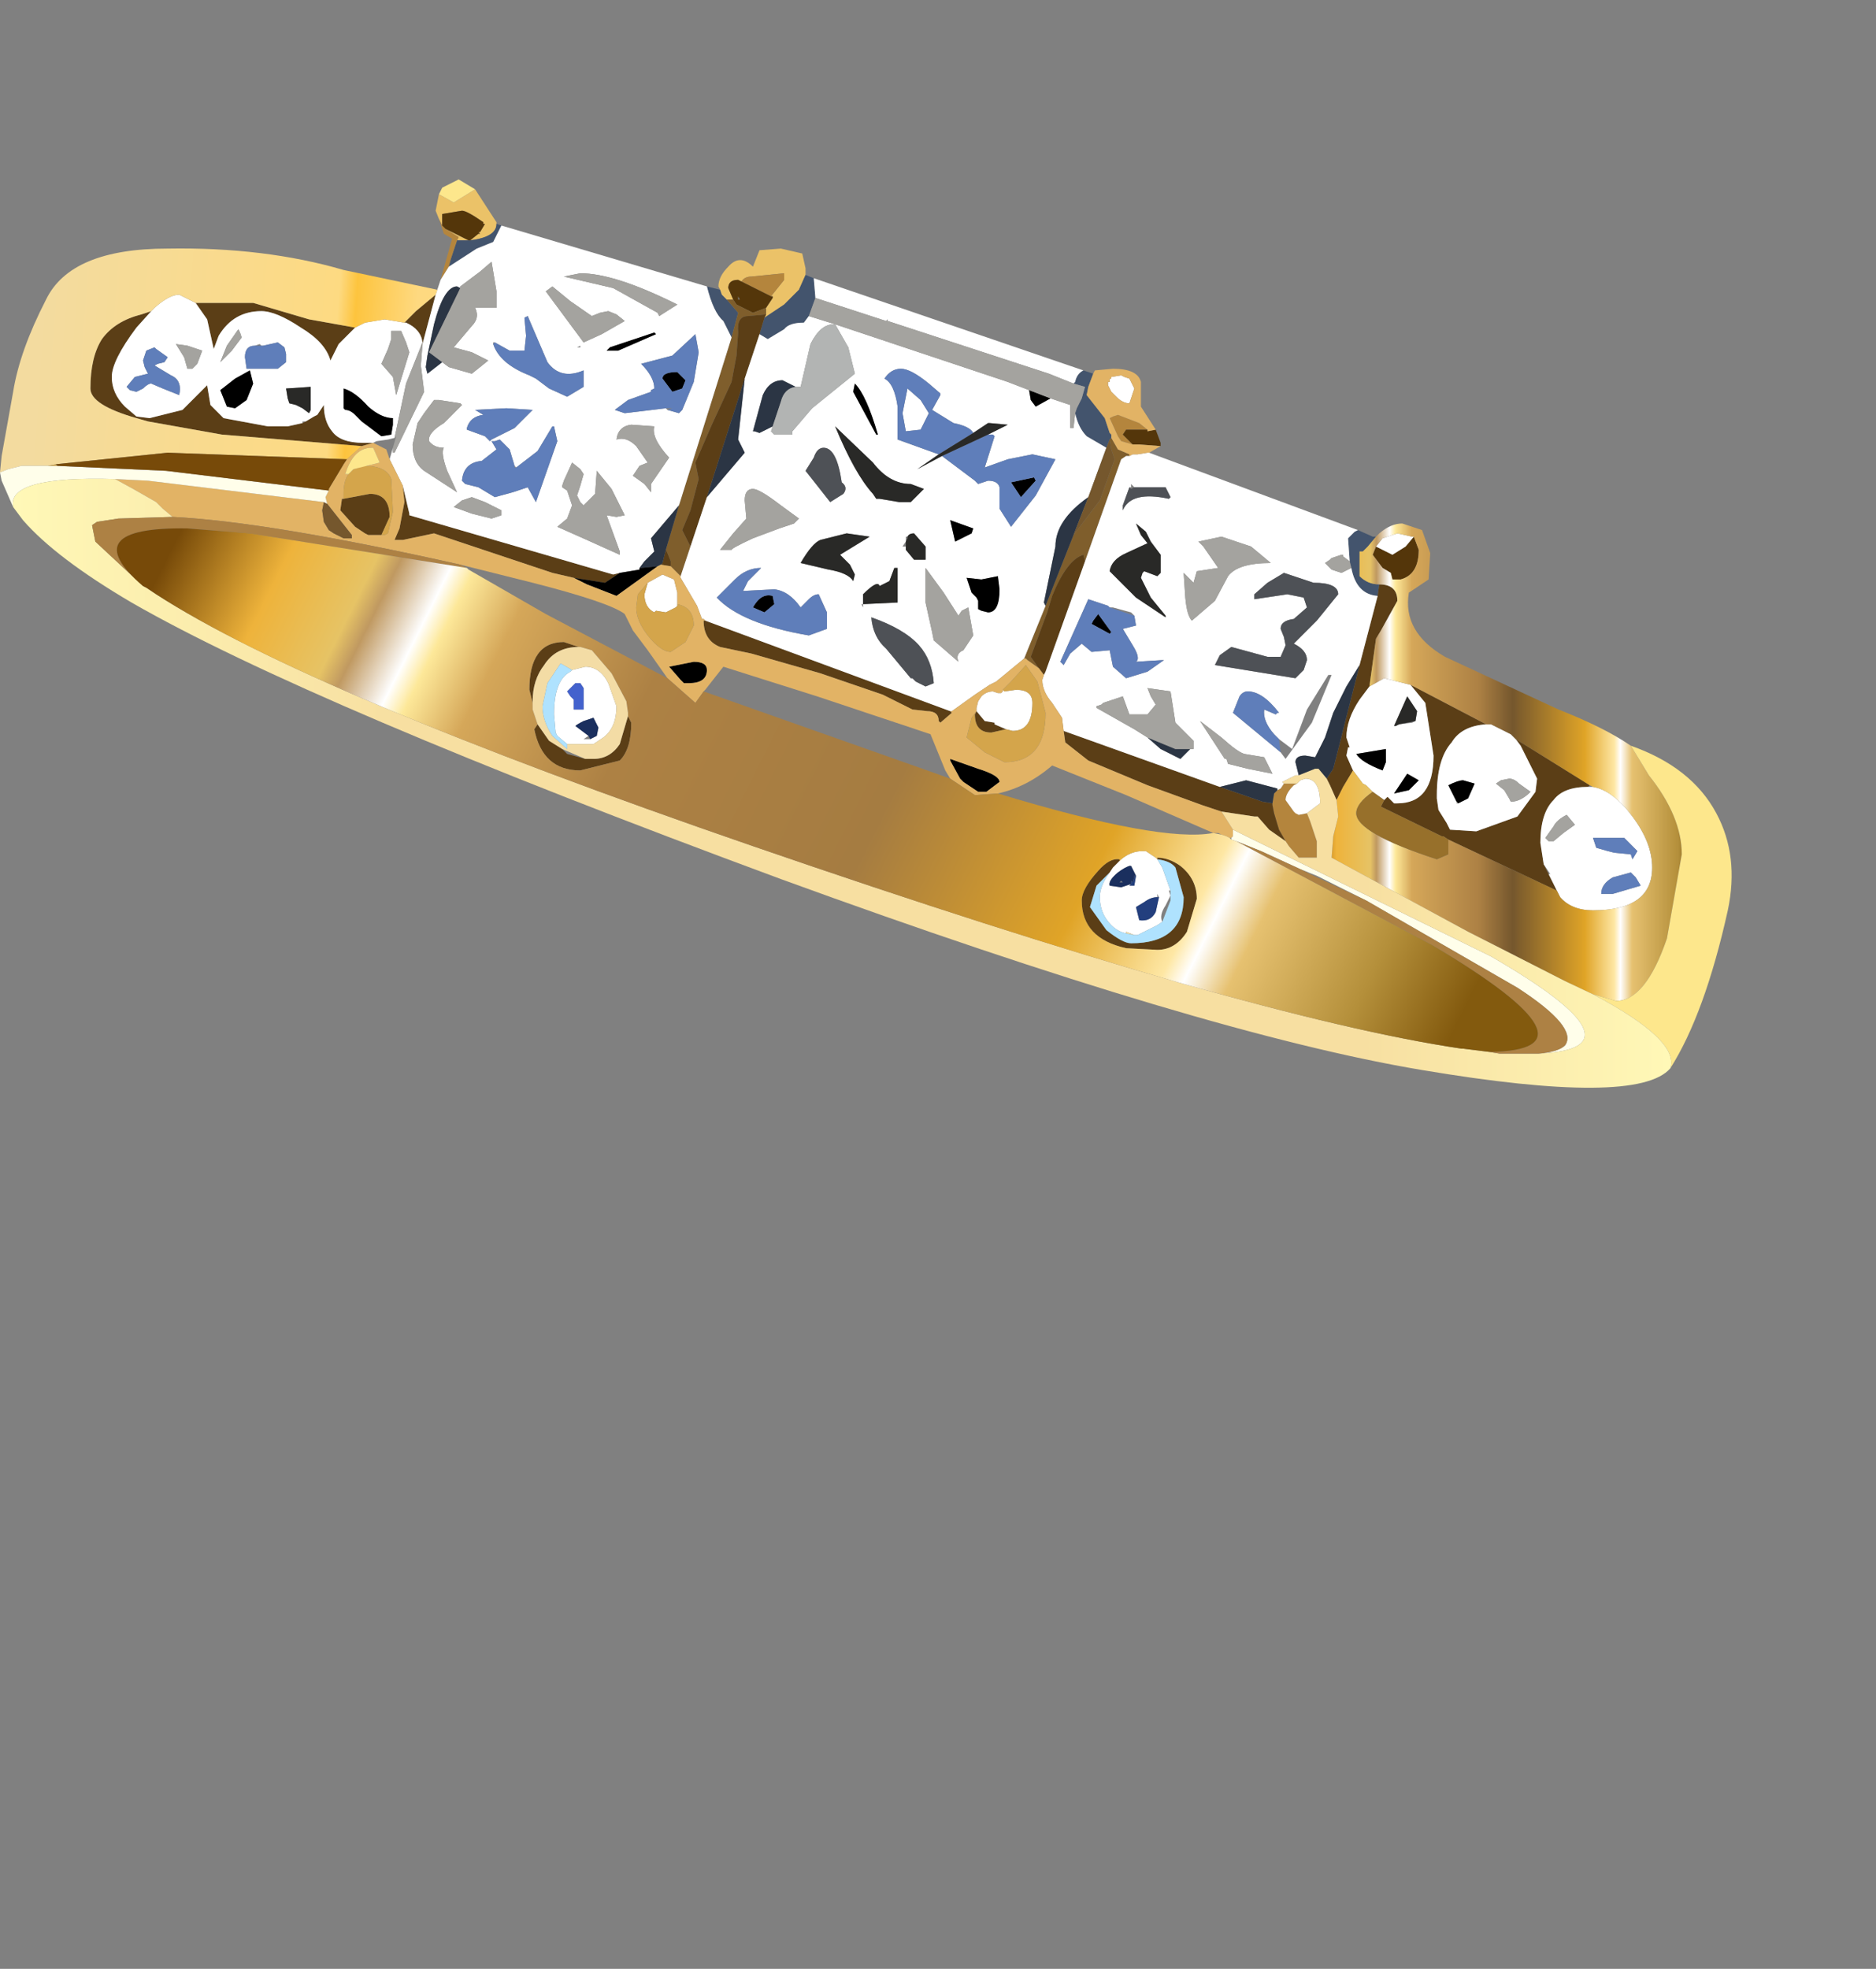 <?xml version="1.0" encoding="UTF-8" standalone="no"?>
<svg xmlns:xlink="http://www.w3.org/1999/xlink" height="59.8px" width="57.0px" xmlns="http://www.w3.org/2000/svg">
  <rect width="100%" height="100%" fill="#808080" stroke="none"/>
  <g transform="matrix(1.0, 0.0, 0.0, 1.0, 0.0, 5.45)">
    <use height="59.8" transform="matrix(0.999, 0.0, 0.0, 1.0, 0.0, -5.45)" width="57.05" xlink:href="#sprite0"/>
  </g>
  <defs>
    <g id="sprite0" transform="matrix(1.0, 0.0, 0.0, 1.0, 0.0, 5.45)">
      <use height="27.6" transform="matrix(1.0, 0.0, 0.0, 1.0, 0.0, 0.0)" width="52.65" xlink:href="#sprite1"/>
      <use height="13.25" transform="matrix(1.0, 0.0, 0.0, 1.0, 8.15, -5.45)" width="13.15" xlink:href="#sprite2"/>
    </g>
    <g id="sprite1" transform="matrix(1.0, 0.0, 0.0, 1.0, 0.0, 0.0)">
      <use height="27.6" transform="matrix(1.0, 0.0, 0.0, 1.0, 0.0, 0.0)" width="52.65" xlink:href="#shape0"/>
    </g>
    <g id="shape0" transform="matrix(1.0, 0.0, 0.0, 1.0, 0.0, 0.0)">
      <path d="M24.5 2.9 L24.3 3.35 24.0 3.65 23.85 3.8 23.25 4.2 23.3 4.1 23.3 3.9 23.5 3.6 23.5 3.55 23.45 3.55 23.85 3.05 23.85 2.85 22.85 2.95 Q22.65 2.95 22.55 3.1 L22.45 3.05 Q22.15 3.05 22.15 3.3 L22.3 3.65 22.1 3.65 21.95 3.5 21.9 3.35 21.85 3.25 Q21.85 2.95 22.15 2.65 22.5 2.25 22.9 2.65 L23.1 2.15 23.75 2.1 24.4 2.25 24.5 2.7 24.5 2.9 M13.35 1.2 L13.25 0.95 13.35 0.45 13.8 0.7 14.45 0.3 15.1 1.3 15.1 1.35 Q15.1 1.75 14.3 1.85 L14.55 1.65 14.6 1.65 14.55 1.6 14.6 1.6 14.75 1.35 14.7 1.35 14.7 1.3 Q14.2 0.95 14.05 0.95 L13.45 1.05 13.45 1.4 13.35 1.2 M13.55 1.5 L14.25 1.85 13.9 1.85 13.95 1.75 13.55 1.5" fill="#ebc268" fill-rule="evenodd" stroke="none"/>
      <path d="M24.5 2.9 L24.75 3.0 24.8 3.6 24.6 4.15 24.45 4.35 Q24.0 4.35 23.85 4.55 L23.35 4.85 23.1 4.7 23.25 4.2 23.85 3.8 24.0 3.65 24.3 3.35 24.5 2.9 M32.95 5.8 L33.25 5.9 33.1 6.3 33.05 6.55 33.6 7.25 33.75 7.7 33.8 7.75 33.8 7.85 33.75 7.9 33.65 8.15 33.05 7.8 Q32.8 7.55 32.7 7.1 L32.75 6.95 32.8 6.85 32.9 6.65 33.0 6.3 32.65 6.2 32.7 6.15 Q32.75 5.9 32.95 5.8 M41.3 10.65 L41.75 10.85 41.85 10.85 41.6 11.15 41.45 11.3 41.35 11.3 41.35 12.05 Q41.6 12.3 41.95 12.3 L41.9 12.65 Q41.25 12.6 41.1 11.8 L41.05 11.6 41.0 10.9 41.2 10.7 41.3 10.65 M15.1 1.35 L15.25 1.4 15.0 1.9 14.5 2.1 13.65 2.65 13.7 2.45 13.9 1.85 14.25 1.85 14.3 1.85 Q15.1 1.75 15.1 1.35 M21.5 3.25 L21.9 3.35 21.95 3.5 22.1 3.65 22.15 3.7 22.45 4.05 22.25 4.8 22.0 4.3 Q21.7 4.05 21.5 3.25" fill="#43546d" fill-rule="evenodd" stroke="none"/>
      <path d="M13.4 3.05 L13.75 1.8 13.5 1.65 13.35 1.2 13.45 1.4 13.55 1.5 13.95 1.75 13.9 1.85 13.7 2.45 13.65 2.65 13.4 3.05 M23.45 3.55 L22.55 3.1 Q22.65 2.95 22.85 2.95 L23.85 2.85 23.85 3.05 23.45 3.55 M34.9 7.6 L34.25 7.6 34.15 7.75 34.45 8.05 34.1 7.95 34.0 7.8 33.75 7.25 33.85 7.2 34.0 7.15 34.65 7.4 34.9 7.6 M38.7 18.95 L38.75 18.65 38.85 18.55 38.95 18.5 39.05 18.35 39.45 18.35 39.35 18.4 Q39.1 18.65 39.1 18.85 L39.35 19.2 39.5 19.3 39.75 19.25 39.85 19.5 40.05 20.1 40.05 20.6 39.5 20.6 39.2 20.25 39.1 20.1 38.9 19.75 38.75 19.25 38.7 19.0 38.7 18.95" fill="#b4853d" fill-rule="evenodd" stroke="none"/>
      <path d="M35.15 7.6 L35.3 8.0 35.3 8.1 34.65 8.05 34.55 8.05 34.45 8.05 34.15 7.75 34.25 7.6 34.9 7.6 34.9 7.65 35.15 7.6 M22.3 3.65 L22.15 3.3 Q22.15 3.05 22.45 3.05 L22.55 3.1 23.45 3.55 23.5 3.55 23.5 3.6 23.3 3.9 22.9 4.05 22.4 3.8 22.3 3.65 M22.5 3.65 L22.45 3.55 22.45 3.65 22.5 3.65 M43.0 10.85 L43.15 11.25 Q43.15 12.0 42.6 12.15 L42.4 12.15 42.35 12.15 42.3 11.95 42.05 11.8 41.75 11.4 41.85 11.15 42.35 11.4 42.75 11.15 43.0 10.85 M13.45 1.4 L13.45 1.05 14.05 0.95 Q14.2 0.95 14.7 1.3 L14.7 1.35 14.75 1.35 14.6 1.6 14.55 1.6 14.6 1.65 14.55 1.65 14.3 1.85 14.25 1.85 13.55 1.5 13.45 1.4" fill="#54360a" fill-rule="evenodd" stroke="none"/>
      <path d="M22.3 3.65 L22.4 3.8 22.9 4.05 23.3 3.9 23.3 4.1 22.75 4.15 Q22.4 4.15 22.45 4.65 L22.4 5.35 22.25 6.15 21.65 7.45 21.15 8.6 21.25 9.1 21.0 10.05 20.75 10.65 21.0 11.15 20.7 12.05 20.45 11.8 20.4 11.75 20.4 11.6 20.3 11.35 20.25 11.25 20.65 9.9 22.25 4.8 22.45 4.05 22.15 3.7 22.1 3.65 22.3 3.65 M31.6 14.85 L31.25 14.6 31.2 14.55 31.15 14.55 31.25 14.3 31.8 12.95 32.65 10.8 33.45 9.75 33.9 8.5 33.8 8.2 33.75 7.9 33.8 7.85 34.0 8.2 34.35 8.35 34.35 8.4 34.25 8.4 34.1 8.5 33.0 11.6 32.95 11.4 Q32.45 11.55 32.0 12.65 L31.85 13.15 31.35 14.5 31.6 14.85" fill="#7f5e2c" fill-rule="evenodd" stroke="none"/>
      <path d="M23.25 4.2 L23.1 4.7 22.65 6.05 21.5 9.65 21.0 11.15 20.75 10.65 21.0 10.05 21.25 9.1 21.15 8.6 21.65 7.45 22.25 6.15 22.4 5.35 22.45 4.65 Q22.4 4.15 22.75 4.15 L23.3 4.1 23.25 4.2 M20.25 11.25 L20.3 11.35 20.4 11.6 20.4 11.75 20.1 11.7 20.15 11.65 20.25 11.25 M17.45 12.1 L16.8 11.95 15.45 11.5 13.2 10.75 12.25 10.95 12.0 10.95 12.15 10.6 12.3 9.8 12.25 9.3 12.45 10.15 12.45 10.2 18.65 12.0 18.85 11.95 18.4 12.25 17.45 12.1 M11.35 8.0 L11.0 8.1 6.75 7.75 4.5 7.35 4.15 7.25 Q2.75 6.85 2.75 6.35 2.75 5.4 3.1 4.85 3.5 4.3 4.3 4.1 L4.6 4.0 4.15 4.5 Q3.4 5.5 3.4 6.0 3.4 6.5 3.8 6.9 L4.15 7.2 4.55 7.25 5.55 7.0 6.3 6.25 6.4 6.85 6.8 7.25 8.15 7.5 8.5 7.5 8.75 7.5 9.2 7.4 9.3 7.35 9.55 7.2 9.65 7.15 9.85 6.85 Q9.85 7.35 10.1 7.65 10.35 8.0 11.05 8.0 L11.3 8.0 11.35 8.0 M37.15 19.2 L36.55 19.0 34.9 18.4 33.1 17.65 32.4 17.1 32.35 16.75 37.1 18.45 38.4 18.9 38.7 18.95 38.7 19.0 38.75 19.25 38.9 19.75 39.1 20.1 38.6 19.75 38.25 19.35 38.15 19.35 37.15 19.2 M31.75 15.05 L31.6 14.85 31.35 14.5 31.85 13.15 32.0 12.65 Q32.45 11.55 32.95 11.4 L33.0 11.6 31.8 14.95 31.75 15.05 M28.9 16.15 L28.95 16.2 28.6 16.5 28.55 16.45 Q28.55 16.15 28.2 16.15 L27.75 16.1 26.85 15.65 24.95 15.0 22.85 14.4 21.9 14.2 Q21.4 14.0 21.4 13.4 L21.45 13.4 28.9 16.15 M41.95 12.3 Q42.5 12.3 42.5 12.8 L42.0 13.7 41.85 13.95 41.65 15.4 41.35 15.8 Q40.95 16.4 40.95 16.95 L41.05 17.25 41.0 17.25 40.95 17.5 41.15 17.95 40.85 18.45 40.65 18.85 40.45 18.4 40.35 18.2 40.55 17.9 41.35 14.75 41.9 12.65 41.95 12.3 M42.9 15.35 L45.2 16.55 Q44.45 16.6 44.15 17.1 43.7 17.6 43.7 18.7 L43.7 18.8 43.75 19.15 44.0 19.55 44.1 19.75 44.9 19.8 46.15 19.35 46.7 18.6 46.75 18.2 46.25 17.2 46.1 17.0 48.35 18.4 48.3 18.45 Q47.55 18.45 47.25 18.85 46.85 19.25 46.85 20.15 L46.95 20.8 47.1 21.1 47.35 21.6 44.9 20.45 44.05 20.05 43.9 19.95 43.85 19.95 42.0 19.05 42.1 18.85 42.2 18.75 42.4 18.95 42.5 18.95 Q43.6 18.95 43.6 17.5 L43.35 15.9 42.9 15.35 M10.8 4.5 L10.3 5.0 10.05 5.5 Q9.9 4.95 9.15 4.5 8.4 4.0 7.95 4.0 7.1 4.0 6.65 4.75 L6.5 5.15 6.3 4.25 5.95 3.75 7.7 3.75 9.4 4.25 10.8 4.5 M12.85 4.95 Q12.8 4.55 12.35 4.35 L12.3 4.35 12.65 4.0 13.25 3.5 12.85 5.0 12.8 5.15 12.85 4.95 M11.6 10.8 L11.55 10.8 11.35 10.8 11.3 10.8 11.2 10.8 11.1 10.75 10.8 10.55 10.35 10.05 10.4 9.7 10.45 9.7 11.25 9.55 Q11.85 9.55 11.85 10.25 L11.6 10.8 M16.35 16.55 L16.7 17.05 17.1 17.3 17.25 17.45 17.8 17.6 18.05 17.6 Q18.55 17.6 18.85 17.15 L19.1 16.3 19.2 16.5 Q19.2 17.3 18.85 17.65 L17.65 17.95 Q16.5 17.95 16.25 16.7 L16.35 16.55 M17.6 14.2 Q16.9 14.2 16.55 14.75 16.2 15.2 16.2 15.85 L16.2 15.9 16.1 15.5 Q16.1 14.05 17.15 14.05 L17.6 14.2 M29.7 16.15 L29.95 16.45 30.25 16.5 30.25 16.55 30.6 16.7 30.15 16.8 Q29.65 16.8 29.65 16.25 L29.7 16.15 M35.2 20.65 L35.2 20.6 Q35.55 20.6 35.9 20.85 36.4 21.25 36.4 21.85 L36.1 22.85 Q35.75 23.4 35.2 23.4 L34.25 23.35 Q32.9 23.05 32.9 21.9 32.9 21.55 33.4 21.0 33.75 20.6 34.05 20.65 L34.05 20.7 33.85 20.9 33.75 21.05 33.35 21.45 33.15 22.1 33.65 22.8 Q34.15 23.2 34.4 23.2 36.0 23.2 36.0 21.8 L35.75 20.9 Q35.6 20.7 35.2 20.65" fill="#5b3e16" fill-rule="evenodd" stroke="none"/>
      <path d="M23.1 4.7 L23.35 4.85 23.85 4.55 Q24.0 4.35 24.45 4.35 L24.6 4.15 25.4 4.4 25.35 4.4 Q24.95 4.4 24.65 5.0 L24.35 6.3 24.2 6.3 23.8 6.1 Q23.4 6.1 23.2 6.55 L22.9 7.65 22.95 7.65 23.1 7.7 23.5 7.5 23.45 7.65 23.55 7.75 24.1 7.75 24.1 7.65 24.7 6.95 26.0 5.9 25.8 5.1 25.4 4.4 30.65 6.15 31.3 6.4 31.35 6.7 31.5 6.9 31.95 6.65 32.55 6.85 32.55 7.55 32.65 7.55 32.7 7.1 Q32.8 7.55 33.05 7.8 L33.65 8.15 33.1 9.65 Q32.1 10.35 32.1 11.15 L31.75 12.85 31.8 12.95 31.25 14.3 31.15 14.55 30.3 15.25 30.1 15.35 29.65 15.65 28.95 16.15 28.9 16.15 21.45 13.4 21.4 13.35 21.35 13.35 21.2 12.95 20.7 12.1 20.7 12.05 21.0 11.15 21.5 9.65 22.65 8.3 22.45 7.9 22.65 6.05 23.1 4.7 M24.8 3.6 L24.75 3.0 32.95 5.8 Q32.75 5.9 32.7 6.15 L32.65 6.2 31.9 5.9 27.0 4.3 27.0 4.25 26.95 4.3 24.8 3.6 M34.95 8.3 L41.3 10.65 41.2 10.7 41.0 10.9 41.05 11.6 40.85 11.45 40.85 11.4 40.8 11.4 40.5 11.5 40.45 11.55 40.3 11.65 40.5 11.85 40.8 11.95 41.1 11.8 Q41.25 12.6 41.9 12.65 L41.35 14.75 40.95 15.4 40.55 16.2 40.3 16.95 40.0 17.55 39.7 17.5 Q39.4 17.5 39.4 17.7 L39.5 18.1 39.4 18.1 39.0 18.3 39.05 18.35 38.95 18.5 38.85 18.55 38.85 18.5 37.9 18.25 37.1 18.45 32.35 16.75 32.3 16.35 32.0 15.9 Q31.7 15.55 31.7 15.2 L31.75 15.05 31.8 14.95 33.0 11.6 34.1 8.5 34.25 8.4 34.35 8.4 34.45 8.35 34.6 8.35 34.9 8.3 34.95 8.3 M13.3 3.35 L13.4 3.05 13.65 2.65 14.5 2.1 15.0 1.9 15.25 1.4 21.5 3.25 Q21.7 4.05 22.0 4.3 L22.25 4.8 20.65 9.9 19.8 10.9 19.9 11.3 19.6 11.6 19.45 11.8 19.45 11.85 18.85 11.95 18.65 12.0 12.45 10.2 12.45 10.15 12.25 9.3 11.85 8.5 11.95 8.15 11.95 8.3 12.0 8.3 12.9 6.45 12.8 5.65 12.85 5.0 13.25 3.5 13.3 3.35 M26.0 6.2 L25.95 6.45 26.65 7.75 26.7 7.75 Q26.35 6.55 26.0 6.2 M18.5 4.0 L18.25 4.05 18.0 4.15 17.35 3.7 16.8 3.25 16.6 3.4 17.75 4.95 18.3 4.7 19.0 4.3 18.75 4.1 18.5 4.0 M17.15 2.95 L18.65 3.3 20.0 4.05 20.05 4.15 20.6 3.8 Q18.7 2.85 17.65 2.85 L17.15 2.95 M17.65 5.1 L17.65 5.05 17.55 5.1 17.65 5.1 M15.0 5.0 Q15.2 5.6 16.1 5.95 L16.3 6.05 16.7 6.35 17.25 6.6 17.75 6.3 17.75 5.8 Q17.05 6.1 16.65 5.55 L16.05 4.15 15.95 4.2 16.0 4.75 15.95 5.2 15.5 5.2 15.05 4.95 15.0 4.95 15.0 5.0 M18.45 5.2 L18.8 5.2 19.95 4.7 19.9 4.65 18.55 5.1 18.45 5.2 M20.3 7.0 L20.65 7.1 20.75 7.0 21.1 6.15 21.25 5.25 21.15 4.7 20.45 5.35 19.5 5.6 Q19.9 6.0 19.9 6.35 L19.8 6.4 19.8 6.45 19.1 6.7 18.7 7.0 19.0 7.1 20.25 6.95 20.3 7.0 M19.8 9.25 L20.35 8.45 Q19.8 7.85 19.9 7.5 L19.2 7.45 Q18.8 7.5 18.75 7.9 19.05 7.8 19.35 8.1 L19.7 8.6 19.45 8.7 19.25 9.0 19.6 9.25 19.8 9.5 19.8 9.25 M15.65 8.7 L15.5 8.2 15.2 7.9 15.05 7.95 14.95 7.95 15.1 8.2 14.65 8.55 Q14.1 8.6 14.05 9.15 L14.15 9.25 14.55 9.35 15.05 9.65 15.6 9.5 16.05 9.35 16.3 9.8 16.95 7.95 16.85 7.5 16.8 7.5 16.35 8.25 15.7 8.75 15.65 8.7 M17.65 8.8 L17.4 8.6 17.15 9.15 17.1 9.3 17.1 9.35 17.25 9.45 17.4 9.9 17.25 10.3 16.95 10.55 17.85 10.95 18.85 11.4 18.85 11.3 18.45 10.2 18.75 10.25 19.0 10.2 18.6 9.4 18.15 8.85 18.1 9.55 17.75 9.9 17.65 9.8 17.55 9.6 17.65 9.3 17.75 8.95 17.65 8.8 M20.6 12.9 L20.6 12.95 20.55 13.0 20.25 13.15 19.95 13.1 19.9 13.15 Q19.6 13.0 19.6 12.6 L19.7 12.25 20.15 12.0 20.5 12.15 20.6 12.55 20.6 12.7 20.6 12.75 20.6 12.9 M24.5 8.85 L25.25 9.8 25.65 9.55 Q25.8 9.35 25.6 9.2 25.45 8.15 25.05 8.15 24.85 8.15 24.75 8.45 L24.5 8.85 M26.55 9.55 L26.65 9.7 26.75 9.7 27.35 9.8 27.7 9.8 28.1 9.4 27.7 9.25 Q27.05 9.25 26.55 8.6 L25.4 7.5 Q26.0 8.95 26.55 9.55 M22.9 9.4 Q22.65 9.4 22.65 9.75 L22.7 10.3 22.3 10.75 21.9 11.25 22.25 11.25 Q22.25 11.2 22.9 10.9 L23.7 10.6 24.15 10.45 24.3 10.3 23.75 9.9 Q23.1 9.4 22.9 9.4 M22.75 12.2 L23.15 11.8 Q22.7 11.8 22.35 12.15 L21.8 12.7 Q22.55 13.5 24.6 13.85 L25.15 13.65 25.15 13.15 24.9 12.6 Q24.75 12.6 24.6 12.75 L24.35 13.0 Q24.0 12.5 23.55 12.45 L22.6 12.5 22.75 12.2 M26.25 12.9 L27.3 12.85 27.3 11.8 27.2 11.8 27.05 12.2 26.75 12.35 Q26.7 12.15 26.25 12.6 L26.25 12.9 26.2 12.9 26.25 13.0 26.25 12.9 M26.45 10.85 L25.75 10.75 24.95 10.95 Q24.7 11.05 24.35 11.65 L25.2 11.85 Q25.8 11.95 25.95 12.2 L26.0 12.0 25.85 11.7 25.55 11.4 26.45 10.85 M33.8 6.05 L33.8 6.0 34.1 5.95 34.2 6.0 34.35 6.05 34.5 6.35 34.35 6.8 Q34.15 6.8 33.95 6.6 L33.8 6.45 33.75 6.35 33.7 6.25 33.7 6.15 33.75 6.15 33.75 6.05 33.8 6.05 M29.6 7.7 Q29.5 7.5 29.0 7.4 L28.35 7.0 28.6 6.55 28.6 6.5 28.25 6.2 Q27.7 5.75 27.4 5.75 27.1 5.75 26.9 6.05 27.2 6.2 27.3 6.9 L27.3 7.9 28.55 8.35 27.9 8.8 28.65 8.4 29.65 9.15 29.75 9.25 30.05 9.15 Q30.35 9.15 30.4 9.35 L30.4 9.8 30.4 10.0 30.75 10.55 31.5 9.6 32.1 8.5 31.4 8.35 30.65 8.5 29.95 8.75 30.25 7.8 30.2 7.75 30.05 7.75 30.65 7.45 30.1 7.4 30.05 7.4 29.6 7.7 M27.45 7.1 L27.6 6.35 28.0 6.7 28.25 7.1 28.0 7.6 27.55 7.65 27.45 7.1 M28.9 10.35 L29.05 11.0 29.55 10.75 29.6 10.6 28.9 10.35 M27.55 11.15 L27.55 11.25 27.8 11.55 28.15 11.55 28.15 11.15 27.8 10.75 Q27.65 10.75 27.6 10.85 L27.55 10.85 27.55 11.0 27.45 11.15 27.55 11.15 M28.7 12.55 L28.15 11.8 28.15 12.85 28.35 13.75 28.4 14.0 29.15 14.65 Q29.05 14.4 29.3 14.3 L29.6 13.85 29.45 13.0 29.25 13.1 29.15 13.25 28.7 12.55 M30.4 12.45 L30.35 12.05 29.85 12.15 29.4 12.1 29.55 12.55 29.7 12.7 29.75 12.8 29.75 13.05 29.85 13.1 30.05 13.15 Q30.4 13.15 30.4 12.45 M34.35 9.35 L34.15 9.9 34.15 10.05 Q34.4 9.45 35.55 9.7 L35.6 9.65 35.45 9.35 34.5 9.35 34.4 9.25 34.4 9.35 34.35 9.35 M34.25 11.35 Q33.8 11.55 33.75 11.9 L34.55 12.7 35.45 13.3 35.45 13.25 35.0 12.7 34.7 12.1 34.75 11.95 34.8 11.9 35.2 12.05 35.25 12.0 35.3 11.95 35.3 11.4 35.0 11.0 34.85 10.7 34.55 10.45 34.7 10.8 34.9 11.05 34.25 11.35 M36.6 11.15 L37.05 11.8 36.4 11.9 36.3 12.25 36.0 11.95 36.05 12.7 Q36.1 13.25 36.25 13.4 L36.95 12.8 37.35 12.05 Q37.65 11.65 38.65 11.65 L38.05 11.15 37.15 10.85 36.45 11.0 36.6 11.15 M38.15 12.75 L39.15 12.6 39.65 12.7 39.75 13.0 39.35 13.35 Q38.95 13.4 38.95 13.65 L39.05 13.9 39.1 14.15 38.95 14.5 38.55 14.5 38.0 14.35 37.45 14.2 37.1 14.45 36.95 14.75 39.4 15.15 39.65 14.9 39.75 14.6 Q39.75 14.3 39.35 14.1 L40.05 13.4 40.7 12.6 Q40.7 12.25 39.95 12.25 L39.05 11.95 38.55 12.25 38.15 12.6 38.15 12.75 M41.65 15.4 L42.1 15.15 42.9 15.35 43.35 15.9 43.6 17.5 Q43.6 18.95 42.5 18.95 L42.4 18.95 42.2 18.75 42.1 18.85 41.75 18.6 41.55 18.4 41.45 18.35 41.15 17.95 40.95 17.5 41.0 17.25 41.05 17.25 40.95 16.95 Q40.95 16.4 41.35 15.8 L41.65 15.4 M45.2 16.55 L45.35 16.55 45.95 16.85 46.1 17.0 46.25 17.2 46.75 18.2 46.7 18.6 46.15 19.35 44.9 19.8 44.1 19.75 44.0 19.55 43.75 19.15 43.7 18.8 43.7 18.7 Q43.7 17.6 44.15 17.1 44.45 16.6 45.2 16.55 M48.45 18.45 Q49.05 18.55 49.65 19.35 50.25 20.15 50.25 20.9 50.25 22.2 48.45 22.2 47.8 22.2 47.45 21.8 L47.35 21.6 47.1 21.1 47.15 21.1 46.95 20.8 46.85 20.15 Q46.85 19.25 47.25 18.85 47.55 18.45 48.3 18.45 L48.45 18.45 M41.85 11.15 L42.05 10.9 42.5 10.75 42.95 10.85 43.0 10.85 42.75 11.15 42.35 11.4 41.85 11.15 M3.85 6.3 L3.95 6.4 4.15 6.45 4.35 6.35 Q4.5 6.2 4.6 6.2 L4.95 6.35 5.45 6.55 Q5.55 6.1 5.2 5.95 L4.7 5.65 4.8 5.6 5.0 5.55 5.1 5.4 4.75 5.15 4.7 5.1 4.45 5.2 4.35 5.5 4.4 5.7 4.5 5.9 4.1 6.0 3.85 6.3 M5.95 3.75 L6.3 4.25 6.5 5.15 6.65 4.75 Q7.1 4.0 7.95 4.0 8.4 4.0 9.15 4.5 9.9 4.95 10.05 5.5 L10.3 5.0 10.8 4.5 11.1 4.35 11.7 4.25 12.3 4.35 12.35 4.35 Q12.8 4.55 12.85 4.95 L12.35 6.2 12.0 7.85 11.8 7.9 11.45 7.95 11.35 8.0 11.3 8.0 11.05 8.0 Q10.35 8.0 10.1 7.65 9.85 7.35 9.85 6.85 L9.65 7.15 9.55 7.2 9.3 7.35 9.2 7.35 9.2 7.4 8.75 7.5 8.5 7.5 8.15 7.5 6.8 7.25 6.4 6.85 6.3 6.25 5.55 7.0 4.55 7.25 4.15 7.2 3.8 6.9 Q3.4 6.5 3.4 6.0 3.4 5.5 4.15 4.5 L4.6 4.0 4.7 3.9 Q5.15 3.5 5.45 3.5 L5.95 3.75 M5.7 5.75 L5.85 5.75 6.0 5.6 6.15 5.2 5.7 5.05 5.35 5.0 5.6 5.4 5.7 5.75 M13.45 5.55 L13.65 5.7 14.35 5.9 14.85 5.5 14.35 5.25 13.8 5.1 14.35 4.45 Q14.6 4.2 14.45 3.9 L15.1 3.9 15.1 3.4 14.95 2.5 14.6 2.8 14.0 3.25 14.0 3.3 13.9 3.25 Q13.5 3.25 13.2 4.4 L13.0 5.35 12.95 5.7 13.0 5.9 13.45 5.55 M11.9 4.6 L11.9 4.85 11.8 5.15 11.6 5.6 11.95 6.0 12.05 6.55 12.45 5.25 12.35 4.95 12.2 4.6 11.9 4.6 M7.75 5.05 Q7.45 5.05 7.45 5.4 L7.5 5.75 8.45 5.75 8.7 5.55 8.7 5.3 8.65 5.1 8.45 4.95 8.0 5.05 7.95 5.05 7.9 5.0 7.75 5.05 M7.25 4.55 L6.9 5.05 6.7 5.55 7.05 5.2 7.35 4.8 7.3 4.65 7.25 4.55 M7.7 6.2 L7.6 5.8 7.15 6.05 6.7 6.4 6.9 6.9 7.15 6.95 7.5 6.7 7.7 6.2 M8.7 6.35 L8.75 6.65 8.8 6.8 9.0 6.85 9.2 6.95 9.4 7.1 9.45 7.0 9.45 6.3 8.7 6.35 M10.5 7.0 Q10.65 7.0 10.8 7.15 L11.0 7.35 11.6 7.8 11.9 7.75 11.95 7.45 11.95 7.25 Q11.6 7.25 11.2 6.9 10.8 6.45 10.45 6.35 L10.45 6.95 10.5 7.0 M15.65 7.55 L16.2 7.0 15.4 6.95 14.45 7.0 14.7 7.15 Q14.3 7.2 14.2 7.55 L14.2 7.6 14.75 7.8 14.9 7.95 14.95 7.9 15.65 7.55 M14.05 6.85 L14.0 6.8 13.35 6.7 13.2 6.7 12.9 7.1 12.7 7.4 12.55 8.05 Q12.55 8.6 12.9 8.85 L13.9 9.5 13.6 8.85 Q13.4 8.3 13.5 8.15 13.2 8.15 13.05 7.95 13.0 7.7 13.5 7.4 L14.05 6.85 M14.35 10.15 L14.95 10.3 15.25 10.2 15.25 10.05 14.75 9.8 14.35 9.65 14.05 9.75 13.8 9.95 14.35 10.15 M17.4 14.9 L17.8 14.8 Q18.25 14.8 18.5 15.3 L18.75 16.0 Q18.75 16.65 18.35 16.95 L18.05 17.15 17.25 17.15 16.95 16.9 16.9 16.8 16.85 16.25 Q16.85 15.2 17.35 14.95 L17.4 14.9 M48.9 20.4 L49.1 20.45 49.6 20.5 49.65 20.65 49.8 20.4 49.6 20.2 49.4 20.0 48.45 20.0 48.55 20.3 48.9 20.4 M49.9 21.45 L49.75 21.2 49.6 21.05 49.05 21.2 Q48.7 21.4 48.7 21.7 L49.05 21.7 49.9 21.45 M47.9 19.6 L47.65 19.3 Q47.35 19.45 47.25 19.65 L47.0 20.0 47.1 20.1 47.25 20.1 47.55 19.85 47.9 19.6 M43.05 16.45 L43.1 16.15 42.8 15.7 42.6 16.15 42.4 16.6 42.45 16.6 42.55 16.55 42.95 16.5 43.05 16.45 M42.8 18.05 L42.4 18.65 42.85 18.55 43.15 18.25 42.8 18.05 M44.35 18.95 L44.65 18.8 44.85 18.35 44.5 18.25 Q44.35 18.25 44.05 18.4 L44.3 18.9 44.3 18.95 44.35 18.95 M42.15 17.7 L42.15 17.3 41.25 17.45 Q41.4 17.7 42.05 17.95 L42.15 17.7 M45.9 18.2 L45.65 18.25 45.5 18.35 45.75 18.55 45.9 18.8 45.95 18.9 Q46.25 18.9 46.55 18.6 L46.2 18.35 Q46.05 18.2 45.9 18.2 M38.95 17.4 L39.1 17.6 39.9 16.5 40.5 15.05 40.4 15.05 39.75 16.1 39.3 17.3 38.9 17.0 38.75 16.85 Q38.4 16.45 38.45 16.1 L38.8 16.25 38.85 16.2 38.9 16.2 Q38.4 15.55 37.95 15.55 37.8 15.55 37.7 15.7 L37.5 16.2 38.95 17.4 M37.85 17.45 Q37.65 17.4 37.15 16.95 L36.5 16.45 37.25 17.6 37.3 17.6 37.35 17.75 37.95 17.9 38.7 18.05 38.45 17.55 37.85 17.45 M39.75 19.25 L39.5 19.3 39.4 19.25 39.35 19.2 39.1 18.85 Q39.1 18.65 39.35 18.4 L39.45 18.35 39.55 18.25 39.7 18.2 Q40.15 18.2 40.15 18.95 L39.75 19.25 M33.75 13.0 L33.7 12.95 33.1 12.75 32.25 14.65 32.35 14.75 32.55 14.4 32.9 14.1 33.2 14.35 33.75 14.3 33.85 14.8 34.25 15.15 34.9 14.95 35.4 14.6 35.35 14.6 34.55 14.65 Q34.7 14.55 34.45 14.15 L34.15 13.65 34.55 13.55 34.5 13.25 34.4 13.15 33.85 13.0 33.75 13.0 M36.2 17.3 L36.3 17.3 36.3 17.05 35.75 16.5 35.6 15.55 34.9 15.45 35.0 15.7 35.15 15.95 34.9 16.25 34.35 16.25 34.15 15.7 33.55 15.9 33.5 15.95 33.35 16.0 33.35 16.05 34.5 16.7 34.9 16.95 35.3 17.3 35.9 17.6 36.2 17.3 M29.7 16.15 L29.7 16.05 29.75 15.85 29.85 15.7 Q30.0 15.55 30.2 15.55 L30.35 15.6 30.45 15.6 30.5 15.55 30.5 15.5 30.55 15.55 30.9 15.5 Q31.4 15.5 31.4 15.9 31.4 16.75 30.8 16.75 L30.6 16.7 30.25 16.55 30.25 16.5 29.95 16.45 29.7 16.15 M27.75 15.15 L27.85 15.25 28.15 15.4 28.4 15.3 Q28.35 14.6 27.95 14.15 27.5 13.65 26.5 13.3 26.55 13.9 26.95 14.25 L27.7 15.15 27.75 15.15 M34.05 20.7 L34.1 20.65 Q34.4 20.4 34.75 20.4 L34.85 20.4 35.15 20.6 35.2 20.65 35.35 20.9 35.6 21.6 35.55 21.6 35.6 21.75 35.45 22.05 Q35.25 22.35 35.35 22.55 L35.2 22.65 34.6 22.95 34.5 22.95 34.25 22.85 34.25 22.9 Q34.0 22.85 33.8 22.65 33.45 22.3 33.45 21.8 33.45 21.45 33.75 21.05 L33.85 20.9 34.05 20.7 M35.2 21.8 Q35.0 21.8 34.8 21.95 L34.55 22.1 34.65 22.5 Q35.0 22.55 35.15 22.25 L35.25 21.8 35.2 21.7 35.2 21.8 M34.55 21.15 L34.4 20.85 34.35 20.85 Q34.2 20.9 34.0 21.05 33.7 21.3 33.75 21.45 L34.1 21.5 34.4 21.4 34.35 21.45 34.5 21.45 34.55 21.15 M17.35 15.7 L17.45 15.8 17.45 15.95 17.45 16.1 17.75 16.1 17.75 15.45 17.65 15.3 17.5 15.3 17.25 15.55 17.35 15.7 M17.95 17.0 L18.05 16.95 18.15 16.9 18.2 16.65 18.05 16.35 17.75 16.45 Q17.55 16.55 17.5 16.6 L17.9 16.9 17.75 17.0 17.95 17.0" fill="#ffffff" fill-rule="evenodd" stroke="none"/>
      <path d="M21.5 9.65 L22.65 6.05 22.45 7.9 22.65 8.3 21.5 9.65 M20.65 9.9 L20.25 11.25 20.15 11.65 20.1 11.7 20.0 11.75 19.5 11.8 19.45 11.8 19.6 11.6 19.9 11.3 19.8 10.9 20.65 9.9 M23.5 7.5 L23.1 7.7 22.95 7.65 22.9 7.65 23.2 6.55 Q23.4 6.1 23.8 6.1 L24.2 6.3 Q23.85 6.35 23.75 6.75 L23.65 7.05 23.5 7.5 M33.1 9.65 L32.65 10.8 31.8 12.95 31.75 12.85 32.1 11.15 Q32.1 10.35 33.1 9.65 M41.35 14.75 L40.55 17.9 40.35 18.2 40.1 17.9 40.0 17.9 39.5 18.1 39.4 17.7 Q39.4 17.5 39.7 17.5 L40.0 17.55 40.3 16.95 40.55 16.2 40.95 15.4 41.35 14.75 M13.45 5.55 L13.0 5.9 12.95 5.7 13.0 5.35 13.2 4.4 Q13.5 3.25 13.9 3.25 L14.0 3.3 13.05 5.25 13.45 5.55 M37.1 18.45 L37.9 18.25 38.85 18.5 38.85 18.55 38.75 18.65 38.7 18.95 38.4 18.9 37.1 18.45 M36.2 17.3 L35.9 17.6 35.3 17.3 34.9 16.95 35.75 17.3 36.2 17.3" fill="#2b3544" fill-rule="evenodd" stroke="none"/>
      <path d="M24.2 6.3 L24.35 6.3 24.65 5.0 Q24.95 4.4 25.35 4.4 L25.4 4.4 25.8 5.1 26.0 5.9 24.7 6.95 24.1 7.65 24.1 7.75 23.55 7.75 23.45 7.65 23.5 7.5 23.65 7.05 23.75 6.75 Q23.85 6.35 24.2 6.3" fill="#b2b4b3" fill-rule="evenodd" stroke="none"/>
      <path d="M31.3 6.4 L31.95 6.65 31.5 6.9 31.35 6.7 31.3 6.4 M26.0 6.2 Q26.35 6.55 26.7 7.75 L26.65 7.75 25.95 6.45 26.0 6.2 M18.45 5.2 L18.55 5.1 19.9 4.65 19.95 4.7 18.8 5.2 18.45 5.2 M20.15 6.05 Q20.15 5.85 20.6 5.85 L20.85 6.1 20.75 6.35 20.45 6.45 20.15 6.05 M20.0 11.75 L18.75 12.65 17.85 12.3 17.45 12.1 18.4 12.25 18.85 11.95 19.45 11.85 19.45 11.8 19.5 11.8 20.0 11.75 M30.75 9.2 L31.45 9.05 31.5 9.15 31.05 9.65 30.75 9.2 M28.9 10.35 L29.6 10.6 29.55 10.75 29.05 11.0 28.9 10.35 M30.4 12.45 Q30.4 13.15 30.05 13.15 L29.85 13.1 29.75 13.05 29.75 12.8 29.7 12.7 29.55 12.55 29.4 12.1 29.85 12.15 30.35 12.05 30.4 12.45 M7.7 6.2 L7.5 6.7 7.15 6.95 6.9 6.9 6.7 6.4 7.15 6.05 7.6 5.8 7.7 6.2 M10.5 7.0 L10.45 6.95 10.45 6.35 Q10.8 6.45 11.2 6.9 11.6 7.25 11.95 7.25 L11.95 7.45 11.9 7.75 11.6 7.8 11.0 7.35 10.8 7.15 Q10.65 7.0 10.5 7.0 M42.8 18.05 L43.15 18.25 42.85 18.55 42.4 18.65 42.8 18.05 M44.3 18.9 L44.05 18.4 Q44.35 18.25 44.5 18.25 L44.85 18.35 44.65 18.8 44.35 18.95 44.3 18.9 M42.15 17.7 L42.05 17.95 Q41.4 17.7 41.25 17.45 L42.15 17.3 42.15 17.7 M33.75 13.8 L33.2 13.5 33.25 13.4 33.4 13.2 33.8 13.75 33.75 13.8 M28.9 17.65 L28.9 17.6 29.75 17.9 Q30.4 18.1 30.4 18.3 L30.0 18.6 29.75 18.6 29.3 18.3 29.2 18.2 28.9 17.65 M22.9 13.0 Q23.15 12.55 23.5 12.65 L23.55 12.9 23.25 13.15 22.9 13.0 M20.95 15.3 L20.8 15.3 20.7 15.2 20.35 14.8 21.1 14.65 Q21.5 14.65 21.5 14.9 21.5 15.3 20.95 15.3" fill="#000000" fill-rule="evenodd" stroke="none"/>
      <path d="M24.6 4.15 L24.8 3.6 26.95 4.3 27.0 4.25 27.0 4.3 31.9 5.9 32.65 6.2 33.0 6.3 32.9 6.65 32.8 6.85 32.75 6.95 32.7 7.1 32.65 7.55 32.55 7.55 32.55 6.85 31.95 6.65 31.3 6.4 30.65 6.15 25.4 4.4 24.6 4.15 M17.15 2.95 L17.65 2.85 Q18.7 2.85 20.6 3.8 L20.05 4.15 20.0 4.05 18.65 3.3 17.15 2.95 M18.5 4.0 L18.75 4.1 19.0 4.3 18.3 4.7 17.75 4.95 16.6 3.4 16.8 3.25 17.35 3.7 18.0 4.15 18.25 4.05 18.5 4.0 M19.8 9.25 L19.8 9.5 19.6 9.25 19.25 9.0 19.45 8.7 19.7 8.6 19.35 8.1 Q19.05 7.8 18.75 7.9 18.8 7.5 19.2 7.45 L19.9 7.5 Q19.8 7.85 20.35 8.45 L19.8 9.25 M17.65 8.8 L17.75 8.95 17.65 9.3 17.55 9.6 17.65 9.8 17.75 9.9 18.1 9.55 18.15 8.85 18.6 9.4 19.0 10.2 18.75 10.25 18.45 10.2 18.85 11.3 18.85 11.4 17.85 10.95 16.95 10.55 17.25 10.3 17.4 9.9 17.25 9.45 17.1 9.35 17.1 9.3 17.15 9.15 17.4 8.6 17.65 8.8 M22.9 9.4 Q23.1 9.4 23.75 9.9 L24.3 10.3 24.15 10.45 23.7 10.6 22.9 10.9 Q22.25 11.2 22.25 11.25 L21.9 11.25 22.3 10.75 22.7 10.3 22.65 9.75 Q22.65 9.4 22.9 9.4 M28.7 12.55 L29.15 13.25 29.25 13.1 29.45 13.0 29.6 13.85 29.3 14.3 Q29.05 14.4 29.15 14.65 L28.4 14.0 28.35 13.75 28.15 12.85 28.15 11.8 28.7 12.55 M36.6 11.15 L36.45 11.0 37.15 10.85 38.05 11.15 38.65 11.65 Q37.65 11.65 37.35 12.05 L36.95 12.8 36.25 13.4 Q36.1 13.25 36.05 12.7 L36.0 11.95 36.3 12.25 36.4 11.9 37.05 11.8 36.6 11.15 M41.1 11.8 L40.8 11.95 40.5 11.85 40.3 11.65 40.45 11.55 40.5 11.5 40.8 11.4 40.85 11.4 40.85 11.45 41.05 11.6 41.1 11.8 M12.0 7.85 L12.35 6.2 12.85 4.95 12.8 5.15 12.85 5.0 12.8 5.65 12.9 6.45 12.0 8.3 11.95 8.3 11.95 8.15 12.05 7.8 12.0 7.85 M5.7 5.75 L5.6 5.4 5.35 5.0 5.7 5.05 6.15 5.2 6.0 5.6 5.85 5.75 5.7 5.75 M14.0 3.3 L14.0 3.25 14.6 2.8 14.95 2.5 15.1 3.4 15.1 3.9 14.45 3.9 Q14.6 4.2 14.35 4.45 L13.8 5.1 14.35 5.25 14.85 5.5 14.35 5.9 13.65 5.7 13.45 5.55 13.05 5.25 14.0 3.3 M11.9 4.6 L12.2 4.6 12.35 4.95 12.45 5.25 12.05 6.55 11.95 6.0 11.6 5.6 11.8 5.15 11.9 4.85 11.9 4.6 M7.25 4.55 L7.3 4.65 7.35 4.8 7.05 5.2 6.7 5.55 6.9 5.05 7.25 4.55 M14.05 6.85 L13.5 7.4 Q13.0 7.7 13.05 7.95 13.2 8.15 13.5 8.15 13.4 8.3 13.6 8.85 L13.9 9.5 12.9 8.85 Q12.55 8.6 12.55 8.05 L12.7 7.4 12.9 7.1 13.2 6.7 13.35 6.7 14.0 6.8 14.05 6.85 M14.35 10.15 L13.8 9.95 14.05 9.75 14.35 9.65 14.75 9.8 15.25 10.05 15.25 10.2 14.95 10.3 14.35 10.15 M47.9 19.6 L47.55 19.85 47.25 20.1 47.1 20.1 47.0 20.0 47.25 19.65 Q47.35 19.45 47.65 19.3 L47.9 19.6 M44.3 18.9 L44.35 18.95 44.3 18.95 44.3 18.9 M45.9 18.2 Q46.05 18.2 46.2 18.35 L46.55 18.6 Q46.25 18.9 45.95 18.9 L45.9 18.8 45.75 18.55 45.5 18.35 45.65 18.25 45.9 18.2 M37.85 17.45 L38.45 17.55 38.7 18.05 37.95 17.9 37.35 17.75 37.3 17.6 37.25 17.6 36.5 16.45 37.15 16.95 Q37.65 17.4 37.85 17.45 M34.9 16.95 L34.5 16.7 33.35 16.05 33.35 16.0 33.5 15.95 33.55 15.9 34.15 15.7 34.35 16.25 34.9 16.25 35.15 15.95 35.0 15.7 34.9 15.45 35.6 15.55 35.75 16.5 36.3 17.05 36.3 17.3 36.2 17.3 35.75 17.3 34.9 16.95" fill="#a4a39f" fill-rule="evenodd" stroke="none"/>
      <path d="M15.05 4.95 L15.5 5.2 15.95 5.2 16.0 4.75 15.95 4.2 16.05 4.15 16.65 5.55 Q17.05 6.1 17.75 5.8 L17.75 6.3 17.25 6.6 16.7 6.35 16.3 6.05 16.1 5.95 Q15.2 5.6 15.0 5.0 L15.05 4.95 M20.25 6.95 L19.0 7.1 18.7 7.0 19.1 6.7 19.8 6.45 19.8 6.4 19.9 6.35 Q19.9 6.0 19.5 5.6 L20.45 5.35 21.15 4.7 21.25 5.25 21.1 6.15 20.75 7.0 20.65 7.1 20.3 7.0 20.45 6.95 20.25 6.95 M20.15 6.05 L20.45 6.45 20.75 6.35 20.85 6.1 20.6 5.85 Q20.15 5.85 20.15 6.05 M15.7 8.75 L16.35 8.25 16.8 7.5 16.85 7.5 16.95 7.95 16.3 9.8 16.05 9.35 15.6 9.5 15.05 9.65 14.55 9.35 14.15 9.25 14.05 9.15 Q14.1 8.6 14.65 8.55 L15.1 8.2 14.95 7.95 15.05 7.95 15.2 7.9 15.5 8.2 15.65 8.7 15.65 8.75 15.7 8.75 M22.75 12.2 L22.6 12.5 23.55 12.45 Q24.0 12.5 24.35 13.0 L24.6 12.75 Q24.75 12.6 24.9 12.6 L25.15 13.15 25.15 13.65 24.6 13.85 Q22.55 13.5 21.8 12.7 L22.35 12.15 Q22.7 11.8 23.15 11.8 L22.75 12.2 M28.55 8.35 L27.3 7.9 27.3 6.9 Q27.2 6.2 26.9 6.05 27.1 5.75 27.4 5.75 27.7 5.75 28.25 6.2 L28.6 6.5 28.6 6.55 28.35 7.0 29.0 7.4 Q29.5 7.5 29.6 7.7 L28.55 8.35 M30.05 7.75 L30.2 7.75 30.25 7.8 29.95 8.75 30.65 8.5 31.4 8.35 32.1 8.5 31.5 9.6 30.75 10.55 30.4 10.0 30.4 9.8 30.4 9.35 Q30.35 9.15 30.05 9.15 L29.75 9.25 29.65 9.15 28.65 8.4 30.05 7.75 M30.75 9.2 L31.05 9.65 31.5 9.15 31.45 9.05 30.75 9.2 M27.45 7.1 L27.55 7.65 28.0 7.6 28.25 7.1 28.0 6.7 27.6 6.35 27.45 7.1 M3.85 6.3 L4.1 6.0 4.5 5.9 4.4 5.7 4.35 5.5 4.45 5.2 4.7 5.1 4.75 5.15 5.1 5.4 5.0 5.55 4.8 5.6 4.7 5.65 5.2 5.95 Q5.55 6.1 5.45 6.55 L4.95 6.35 4.6 6.2 Q4.5 6.2 4.35 6.35 L4.15 6.45 3.95 6.4 3.85 6.3 M7.95 5.05 L8.0 5.05 8.45 4.95 8.65 5.1 8.7 5.3 8.7 5.55 8.45 5.75 7.5 5.75 7.45 5.4 Q7.45 5.05 7.75 5.05 L7.95 5.05 M15.65 7.55 L14.95 7.9 14.9 7.95 14.75 7.8 14.2 7.6 14.2 7.55 Q14.3 7.2 14.7 7.15 L14.45 7.0 15.4 6.95 16.2 7.0 15.65 7.55 M49.9 21.45 L49.05 21.7 48.7 21.7 Q48.7 21.4 49.05 21.2 L49.6 21.05 49.75 21.2 49.9 21.45 M48.9 20.4 L48.55 20.3 48.45 20.0 49.4 20.0 49.6 20.2 49.8 20.4 49.65 20.65 49.6 20.5 49.1 20.45 48.9 20.4 M38.95 17.4 L37.5 16.2 37.7 15.7 Q37.8 15.55 37.95 15.55 38.4 15.55 38.9 16.2 L38.85 16.2 38.8 16.25 38.45 16.1 Q38.4 16.45 38.75 16.85 L38.9 17.0 38.95 17.4 M34.5 13.25 L34.55 13.55 34.15 13.65 34.45 14.15 Q34.7 14.55 34.55 14.65 L35.35 14.6 35.4 14.6 34.9 14.95 34.25 15.15 33.85 14.8 33.75 14.3 33.2 14.35 32.9 14.1 32.55 14.4 32.35 14.75 32.25 14.65 33.1 12.75 33.7 12.95 33.75 13.0 34.5 13.25 M33.75 13.8 L33.8 13.75 33.4 13.2 33.25 13.4 33.2 13.5 33.75 13.8 M22.9 13.0 L23.25 13.15 23.55 12.9 23.5 12.65 Q23.15 12.55 22.9 13.0" fill="#5f7eba" fill-rule="evenodd" stroke="none"/>
      <path d="M33.25 5.9 L33.3 5.8 33.85 5.75 Q34.6 5.75 34.7 6.15 L34.7 6.9 35.15 7.6 34.9 7.65 34.9 7.6 34.65 7.4 34.0 7.15 33.85 7.2 33.75 7.25 34.0 7.8 34.1 7.95 34.45 8.05 34.55 8.05 34.65 8.05 35.3 8.1 34.95 8.3 34.9 8.3 34.6 8.35 34.45 8.35 34.35 8.4 34.35 8.35 34.0 8.2 33.8 7.85 33.8 7.75 33.75 7.7 33.6 7.25 33.05 6.55 33.1 6.3 33.25 5.9 M20.4 11.75 L20.45 11.8 20.7 12.05 20.7 12.1 21.2 12.95 21.35 13.35 21.4 13.35 21.45 13.4 21.4 13.4 Q21.4 14.0 21.9 14.2 L22.85 14.4 24.95 15.0 26.85 15.65 27.75 16.1 28.2 16.15 Q28.55 16.15 28.55 16.45 L28.6 16.5 28.95 16.2 28.9 16.15 28.95 16.15 29.65 15.65 30.1 15.35 30.3 15.25 31.15 14.55 31.2 14.55 31.25 14.6 31.6 14.85 31.75 15.05 31.7 15.2 Q31.7 15.55 32.0 15.9 L32.3 16.35 32.35 16.75 32.4 17.1 33.1 17.65 34.9 18.4 36.55 19.0 37.15 19.2 37.5 19.75 37.5 19.95 37.45 20.0 37.4 20.0 37.3 19.95 37.15 19.9 37.05 19.85 36.95 19.85 36.9 19.85 34.25 18.7 32.0 17.8 Q31.25 18.45 30.35 18.65 L29.65 18.7 28.9 18.2 28.75 17.95 28.3 16.85 24.85 15.7 22.0 14.8 21.45 15.5 21.4 15.55 21.15 15.9 20.3 15.15 19.7 14.3 19.25 13.7 19.0 13.2 Q18.55 12.85 16.2 12.25 L14.0 11.7 Q8.2 10.4 5.25 10.25 L4.95 10.0 4.75 9.8 4.05 9.4 3.5 9.1 4.5 9.15 9.85 9.8 9.8 10.05 9.85 10.4 10.0 10.65 10.15 10.75 10.45 10.9 10.7 10.9 10.7 10.8 9.95 9.85 9.9 9.65 10.0 9.45 10.0 9.4 10.15 9.15 10.45 8.65 10.55 8.5 11.0 8.1 11.35 8.0 11.75 8.2 11.85 8.5 12.25 9.3 12.3 9.8 12.15 10.6 12.0 10.95 12.25 10.95 13.2 10.75 15.45 11.5 16.8 11.95 17.45 12.1 17.85 12.3 18.75 12.65 20.0 11.75 20.1 11.7 20.4 11.75 M19.7 12.25 L19.4 12.6 19.35 13.0 Q19.35 13.4 19.7 13.85 20.1 14.35 20.4 14.35 L20.85 14.05 21.1 13.55 Q21.1 13.0 20.6 12.9 L20.6 12.75 20.6 12.7 20.6 12.55 20.5 12.15 20.15 12.0 19.7 12.25 M33.8 6.05 L33.75 6.05 33.75 6.15 33.7 6.15 33.7 6.25 33.75 6.35 33.8 6.45 33.95 6.6 Q34.15 6.8 34.35 6.8 L34.5 6.35 34.35 6.05 34.2 6.0 34.1 5.95 33.8 6.0 33.8 6.05 M10.75 8.8 L11.55 8.6 11.35 8.15 11.3 8.15 Q10.75 8.15 10.5 8.95 L10.6 8.95 Q10.45 9.15 10.45 9.55 L10.45 9.7 10.4 9.7 10.35 10.05 10.8 10.55 11.1 10.75 11.2 10.8 11.3 10.8 11.35 10.8 11.55 10.8 11.6 10.8 11.7 10.8 11.8 10.75 11.95 10.1 11.9 9.1 Q11.75 8.7 11.1 8.7 L10.75 8.8 M30.5 15.5 L30.5 15.55 30.45 15.6 30.35 15.6 30.2 15.55 Q30.0 15.55 29.85 15.7 L29.75 15.85 29.7 16.05 29.7 16.15 29.55 16.35 29.4 16.95 29.95 17.4 30.55 17.7 Q31.8 17.7 31.8 16.2 L31.55 15.25 31.2 14.75 30.75 15.25 30.5 15.5 M28.9 17.65 L29.2 18.2 29.3 18.3 29.75 18.6 30.0 18.6 30.4 18.3 Q30.4 18.1 29.75 17.9 L28.9 17.6 28.9 17.65 M20.95 15.3 Q21.5 15.3 21.5 14.9 21.5 14.65 21.1 14.65 L20.35 14.8 20.7 15.2 20.8 15.3 20.95 15.3" fill="#e2b365" fill-rule="evenodd" stroke="none"/>
      <path d="M20.6 12.9 Q21.1 13.0 21.1 13.55 L20.85 14.05 20.4 14.35 Q20.1 14.35 19.7 13.85 19.35 13.4 19.35 13.0 L19.4 12.6 19.7 12.25 19.6 12.6 Q19.6 13.0 19.9 13.15 L19.95 13.1 20.25 13.15 20.55 13.0 20.6 12.95 20.6 12.9 M10.75 8.8 L11.1 8.7 Q11.75 8.7 11.9 9.1 L11.95 10.1 11.8 10.75 11.7 10.8 11.6 10.8 11.85 10.25 Q11.85 9.55 11.25 9.55 L10.45 9.7 10.45 9.55 Q10.45 9.15 10.6 8.95 L10.75 8.8 M30.6 16.7 L30.8 16.75 Q31.4 16.75 31.4 15.9 31.4 15.5 30.9 15.5 L30.55 15.55 30.5 15.5 30.75 15.25 31.2 14.75 31.55 15.25 31.8 16.2 Q31.8 17.7 30.55 17.7 L29.95 17.4 29.4 16.95 29.55 16.35 29.7 16.15 29.65 16.25 Q29.65 16.8 30.15 16.8 L30.6 16.7" fill="#d4a54b" fill-rule="evenodd" stroke="none"/>
      <path d="M24.5 8.85 L24.75 8.45 Q24.85 8.15 25.05 8.15 25.45 8.15 25.6 9.2 25.8 9.35 25.65 9.55 L25.25 9.8 24.5 8.85 M34.5 9.35 L35.45 9.35 35.6 9.65 35.55 9.7 Q34.4 9.45 34.15 10.05 L34.15 9.9 34.35 9.35 34.4 9.4 34.5 9.35 M38.15 12.75 L38.15 12.6 38.55 12.25 39.05 11.95 39.95 12.25 Q40.7 12.25 40.7 12.6 L40.05 13.4 39.35 14.1 Q39.75 14.3 39.75 14.6 L39.65 14.9 39.4 15.15 36.95 14.75 37.1 14.45 37.45 14.2 38.0 14.35 38.55 14.5 38.95 14.5 39.1 14.15 39.05 13.9 38.95 13.65 Q38.95 13.4 39.35 13.35 L39.75 13.0 39.65 12.7 39.15 12.6 38.15 12.75 M27.75 15.15 L27.7 15.15 26.95 14.25 Q26.55 13.9 26.5 13.3 27.5 13.65 27.95 14.15 28.35 14.6 28.4 15.3 L28.15 15.4 27.85 15.25 27.75 15.15" fill="#4e5156" fill-rule="evenodd" stroke="none"/>
      <path d="M26.55 9.55 Q26.0 8.95 25.4 7.5 L26.55 8.6 Q27.05 9.25 27.7 9.25 L28.1 9.4 27.7 9.8 27.35 9.8 26.75 9.7 26.65 9.7 26.55 9.55 M26.45 10.85 L25.55 11.4 25.85 11.7 26.0 12.0 25.95 12.2 Q25.8 11.95 25.2 11.85 L24.35 11.65 Q24.7 11.05 24.95 10.95 L25.75 10.75 26.45 10.85 M26.25 12.9 L26.25 12.6 Q26.7 12.15 26.75 12.35 L27.05 12.2 27.2 11.8 27.3 11.8 27.3 12.85 26.25 12.9 M29.6 7.7 L30.05 7.4 30.1 7.4 30.65 7.45 30.05 7.75 28.65 8.4 27.9 8.8 28.55 8.35 29.6 7.7 M27.6 10.85 Q27.65 10.75 27.8 10.75 L28.15 11.15 28.15 11.55 27.8 11.55 27.55 11.25 27.55 11.15 27.55 11.0 27.6 10.9 27.6 10.85 M34.25 11.35 L34.9 11.05 34.7 10.8 34.55 10.45 34.85 10.7 35.0 11.0 35.3 11.4 35.3 11.95 35.25 12.0 35.2 12.05 34.8 11.9 34.75 11.95 34.7 12.1 35.0 12.7 35.45 13.25 35.45 13.3 34.55 12.7 33.75 11.9 Q33.8 11.55 34.25 11.35 M8.7 6.35 L9.45 6.3 9.45 7.0 9.4 7.1 9.2 6.95 9.0 6.85 8.8 6.8 8.75 6.65 8.7 6.35 M42.55 16.55 L42.45 16.6 42.4 16.6 42.6 16.15 42.8 15.7 43.1 16.15 43.05 16.45 42.55 16.55" fill="#292927" fill-rule="evenodd" stroke="none"/>
      <path d="M9.95 9.85 L10.7 10.8 10.7 10.9 10.45 10.9 10.15 10.75 10.0 10.65 9.85 10.4 9.8 10.05 9.85 9.8 9.95 9.85 M33.65 8.15 L33.75 7.9 33.8 8.2 33.9 8.5 33.45 9.75 32.65 10.8 33.1 9.65 33.65 8.15" fill="#75572d" fill-rule="evenodd" stroke="none"/>
      <path d="M41.85 10.85 L41.95 10.75 Q42.3 10.45 42.65 10.45 L43.25 10.65 43.5 11.35 43.45 12.15 42.85 12.55 Q42.65 13.75 43.95 14.5 L47.4 16.1 Q48.8 16.65 49.6 17.2 L50.15 18.1 Q51.15 19.35 51.15 20.5 L50.7 23.05 Q50.05 24.95 49.15 24.95 L48.45 24.75 47.6 24.35 44.65 22.85 40.5 20.6 40.55 19.95 40.7 19.35 40.65 18.85 40.85 18.45 41.15 17.95 41.45 18.35 41.55 18.4 41.75 18.6 Q41.25 18.95 41.25 19.25 41.25 19.85 43.7 20.65 L44.05 20.5 44.05 20.05 44.9 20.45 47.35 21.6 47.45 21.8 Q47.8 22.2 48.45 22.2 50.25 22.2 50.25 20.9 50.25 20.15 49.65 19.35 49.05 18.55 48.45 18.45 L48.35 18.4 46.1 17.0 45.95 16.85 45.35 16.55 45.2 16.55 42.9 15.35 42.1 15.15 41.65 15.4 41.85 13.95 42.0 13.7 42.5 12.8 Q42.5 12.3 41.95 12.3 41.6 12.3 41.35 12.05 L41.35 11.3 41.45 11.3 41.6 11.15 41.85 10.85 M43.0 10.85 L42.95 10.85 42.5 10.75 42.05 10.9 41.85 11.15 41.75 11.4 42.05 11.8 42.3 11.95 42.35 12.15 42.4 12.15 42.6 12.15 Q43.15 12.0 43.15 11.25 L43.0 10.85" fill="url(#gradient0)" fill-rule="evenodd" stroke="none"/>
      <path d="M49.6 17.2 Q51.45 17.85 52.2 19.25 52.9 20.55 52.55 22.2 51.85 25.35 50.8 27.0 51.1 26.15 48.45 24.75 L49.15 24.95 Q50.05 24.95 50.7 23.05 L51.15 20.5 Q51.15 19.35 50.15 18.1 L49.6 17.2 M13.35 0.45 L13.45 0.25 13.95 0.0 14.45 0.3 13.8 0.7 13.35 0.45 M10.6 8.95 L10.5 8.95 Q10.75 8.15 11.3 8.15 L11.35 8.15 11.55 8.6 10.75 8.8 10.6 8.95" fill="#fde78c" fill-rule="evenodd" stroke="none"/>
      <path d="M0.0 8.9 L0.05 8.4 0.4 6.45 Q0.6 5.2 1.4 3.65 2.15 2.1 5.1 2.1 8.05 2.05 10.45 2.75 L13.3 3.35 13.25 3.5 12.65 4.0 12.3 4.35 11.7 4.25 11.1 4.35 10.8 4.5 9.4 4.25 7.7 3.75 5.95 3.75 5.45 3.5 Q5.15 3.5 4.7 3.9 L4.6 4.0 4.3 4.1 Q3.5 4.3 3.1 4.85 2.75 5.4 2.75 6.35 2.75 6.85 4.15 7.25 L4.5 7.35 6.75 7.75 11.0 8.1 10.55 8.5 5.1 8.3 1.7 8.65 1.45 8.7 1.0 8.7 0.65 8.7 0.25 8.8 0.0 8.9" fill="url(#gradient1)" fill-rule="evenodd" stroke="none"/>
      <path d="M0.4 9.95 L0.05 9.15 0.0 8.9 0.25 8.8 0.65 8.7 1.0 8.7 1.45 8.7 1.75 8.7 5.05 8.85 10.0 9.45 9.9 9.65 9.95 9.85 9.85 9.8 4.5 9.15 3.5 9.1 Q0.2 9.0 0.4 9.95 M37.45 20.0 L37.5 19.95 37.5 19.75 45.35 23.6 Q50.2 26.4 46.8 26.55 47.4 26.5 47.6 26.3 48.0 25.75 46.15 24.55 L41.55 21.9 40.05 21.15 39.55 20.95 38.35 20.4 37.6 20.1 37.45 20.05 37.45 20.0" fill="#fffeea" fill-rule="evenodd" stroke="none"/>
      <path d="M50.8 27.0 Q49.8 28.15 43.25 27.05 36.65 25.95 23.75 21.25 9.4 15.95 4.0 12.85 1.7 11.5 0.7 10.35 L0.4 9.95 Q0.2 9.0 3.5 9.1 L4.05 9.4 4.75 9.8 4.95 10.0 5.25 10.25 3.6 10.3 2.95 10.4 2.8 10.5 2.9 11.0 4.35 12.35 4.45 12.4 4.75 12.6 Q9.4 15.6 22.9 20.25 38.0 25.45 44.45 26.4 L44.5 26.4 45.3 26.5 45.6 26.55 46.15 26.55 46.8 26.55 Q50.2 26.4 45.35 23.6 L37.5 19.75 37.15 19.2 38.15 19.35 38.25 19.35 38.6 19.75 39.1 20.1 39.2 20.25 39.5 20.6 40.05 20.6 40.05 20.1 39.85 19.5 39.75 19.25 40.15 18.95 Q40.15 18.2 39.7 18.2 L39.55 18.25 39.45 18.35 39.05 18.35 39.0 18.3 39.4 18.1 39.5 18.1 40.0 17.9 40.1 17.9 40.35 18.2 40.45 18.4 40.65 18.85 40.7 19.35 40.55 19.95 40.5 20.6 44.65 22.85 47.6 24.35 48.45 24.75 Q51.1 26.15 50.8 27.0" fill="url(#gradient2)" fill-rule="evenodd" stroke="none"/>
      <path d="M1.7 8.65 L1.75 8.7 1.45 8.7 1.7 8.65" fill="#d5ac52" fill-rule="evenodd" stroke="none"/>
      <path d="M10.55 8.5 L10.45 8.65 10.15 9.15 10.0 9.4 10.0 9.45 5.05 8.85 1.75 8.7 1.7 8.65 5.1 8.3 10.55 8.5" fill="#774a09" fill-rule="evenodd" stroke="none"/>
      <path d="M5.25 10.25 Q8.2 10.4 14.0 11.7 L14.2 11.8 7.6 10.75 5.7 10.6 Q2.25 10.55 4.35 12.35 L2.9 11.0 2.8 10.5 2.95 10.4 3.6 10.3 5.25 10.25 M45.3 26.5 Q48.95 26.45 43.55 23.25 L37.6 20.1 38.35 20.4 39.55 20.95 39.85 21.1 41.55 21.9 46.15 24.55 Q48.0 25.75 47.6 26.3 47.4 26.5 46.8 26.55 L46.15 26.55 45.6 26.55 45.3 26.5" fill="#ad8144" fill-rule="evenodd" stroke="none"/>
      <path d="M20.3 15.15 L21.15 15.9 21.4 15.55 28.2 17.95 28.9 18.2 29.65 18.7 30.35 18.65 Q35.3 20.15 36.9 19.85 L37.15 19.9 37.3 19.95 37.4 20.0 37.45 20.05 37.6 20.1 43.55 23.25 Q48.95 26.45 45.3 26.5 L44.5 26.4 44.45 26.4 Q38.0 25.45 22.9 20.25 9.4 15.6 4.75 12.6 L4.45 12.4 4.35 12.35 Q2.25 10.55 5.7 10.6 L7.6 10.75 14.2 11.8 14.25 11.85 16.6 13.2 20.3 15.15 M16.2 15.9 L16.2 16.1 16.35 16.55 16.25 16.7 Q16.5 17.95 17.65 17.95 L18.85 17.65 Q19.2 17.3 19.2 16.5 L19.1 16.3 19.1 16.2 19.05 15.85 18.6 15.0 18.0 14.3 17.65 14.2 17.6 14.2 17.15 14.05 Q16.1 14.05 16.1 15.5 L16.2 15.9 M35.2 20.65 L35.15 20.6 34.85 20.4 34.75 20.4 Q34.4 20.4 34.1 20.65 L34.05 20.7 34.05 20.65 Q33.75 20.6 33.4 21.0 32.9 21.55 32.9 21.9 32.9 23.05 34.25 23.35 L35.2 23.4 Q35.75 23.4 36.1 22.85 L36.4 21.85 Q36.4 21.25 35.9 20.85 35.55 20.6 35.2 20.6 L35.2 20.65" fill="url(#gradient3)" fill-rule="evenodd" stroke="none"/>
      <path d="M16.35 16.55 L16.2 16.1 16.2 15.9 16.2 15.85 Q16.2 15.2 16.55 14.75 16.9 14.2 17.6 14.2 L17.65 14.2 18.0 14.3 18.6 15.0 19.05 15.85 19.1 16.2 19.1 16.3 18.85 17.15 Q18.55 17.6 18.05 17.6 L17.8 17.6 17.1 17.3 16.7 17.05 16.35 16.55 M17.4 14.9 L17.05 14.7 16.65 15.3 16.5 16.0 Q16.5 16.45 16.8 16.9 L17.25 17.3 17.25 17.15 18.05 17.15 18.35 16.95 Q18.75 16.65 18.75 16.0 L18.5 15.3 Q18.25 14.8 17.8 14.8 L17.4 14.9 M34.25 22.9 L34.25 22.85 34.5 22.95 34.25 22.9" fill="#f3dca5" fill-rule="evenodd" stroke="none"/>
      <path d="M17.25 17.15 L17.25 17.3 16.8 16.9 Q16.5 16.45 16.5 16.0 L16.65 15.3 17.05 14.7 17.4 14.9 17.35 14.95 Q16.85 15.2 16.85 16.25 L16.9 16.8 16.95 16.9 17.25 17.15 M33.75 21.05 Q33.45 21.45 33.45 21.8 33.45 22.3 33.8 22.65 34.0 22.85 34.25 22.9 L34.5 22.95 34.6 22.95 35.2 22.65 35.35 22.55 35.6 21.9 35.6 21.75 35.6 21.6 35.35 20.9 35.2 20.65 Q35.6 20.7 35.75 20.9 L36.0 21.8 Q36.0 23.2 34.4 23.2 34.15 23.2 33.65 22.8 L33.15 22.1 33.35 21.45 33.75 21.05" fill="#afe2fe" fill-rule="evenodd" stroke="none"/>
      <path d="M44.05 20.05 L44.05 20.5 43.7 20.65 Q41.25 19.85 41.25 19.25 41.25 18.95 41.75 18.6 L42.1 18.85 42.0 19.05 43.85 19.95 43.9 19.95 44.05 20.05" fill="#97702b" fill-rule="evenodd" stroke="none"/>
      <path d="M35.25 21.8 L35.15 22.25 Q35.0 22.55 34.65 22.5 L34.55 22.1 34.8 21.95 Q35.0 21.8 35.2 21.8 L35.25 21.8 M34.4 21.4 L34.4 21.3 34.45 21.35 34.5 21.2 34.5 21.15 34.55 21.15 34.5 21.45 34.35 21.45 34.4 21.4" fill="#233f7e" fill-rule="evenodd" stroke="none"/>
      <path d="M34.4 21.4 L34.1 21.5 33.75 21.45 Q33.7 21.3 34.0 21.05 34.2 20.9 34.35 20.85 L34.4 20.85 34.55 21.15 34.5 21.15 34.5 21.2 34.45 21.35 34.4 21.3 34.4 21.4 M34.15 21.35 L34.1 21.3 34.05 21.35 34.15 21.35 M17.9 16.9 L17.5 16.6 Q17.55 16.55 17.75 16.45 L18.05 16.35 18.2 16.65 18.15 16.9 18.05 16.95 17.95 17.0 17.9 16.9" fill="#1a2f5e" fill-rule="evenodd" stroke="none"/>
      <path d="M17.35 15.7 L17.25 15.55 17.5 15.3 17.65 15.3 17.75 15.45 17.75 16.1 17.45 16.1 17.45 15.95 17.45 15.8 17.35 15.7" fill="#4362cd" fill-rule="evenodd" stroke="none"/>
    </g>
    <linearGradient gradientTransform="matrix(0.007, 0.0, 0.0, 0.009, 45.75, 17.7)" gradientUnits="userSpaceOnUse" id="gradient0" spreadMethod="pad" x1="-819.2" x2="819.2">
      <stop offset="0.008" stop-color="#a8680b"/>
      <stop offset="0.055" stop-color="#eeb33b"/>
      <stop offset="0.145" stop-color="#e6c365"/>
      <stop offset="0.161" stop-color="#c09961"/>
      <stop offset="0.196" stop-color="#ffffff"/>
      <stop offset="0.212" stop-color="#fde899"/>
      <stop offset="0.255" stop-color="#d5a759"/>
      <stop offset="0.431" stop-color="#ad8144"/>
      <stop offset="0.522" stop-color="#75572d"/>
      <stop offset="0.714" stop-color="#e0a427"/>
      <stop offset="0.792" stop-color="#fee7a4"/>
      <stop offset="0.808" stop-color="#ffffff"/>
      <stop offset="0.839" stop-color="#e6c170"/>
      <stop offset="0.961" stop-color="#b48f3a"/>
      <stop offset="1.0" stop-color="#75591c"/>
    </linearGradient>
    <linearGradient gradientTransform="matrix(0.007, 6.0E-4, -3.0E-4, 0.004, 6.75, 5.95)" gradientUnits="userSpaceOnUse" id="gradient1" spreadMethod="pad" x1="-819.2" x2="819.2">
      <stop offset="0.008" stop-color="#f3db9f"/>
      <stop offset="0.792" stop-color="#fdda82"/>
      <stop offset="0.839" stop-color="#fdc43e"/>
      <stop offset="1.0" stop-color="#fed980"/>
    </linearGradient>
    <linearGradient gradientTransform="matrix(0.031, 0.0, 0.0, 0.011, 25.4, 18.15)" gradientUnits="userSpaceOnUse" id="gradient2" spreadMethod="pad" x1="-819.2" x2="819.2">
      <stop offset="0.008" stop-color="#fff8b7"/>
      <stop offset="0.239" stop-color="#f7dfa1"/>
      <stop offset="0.518" stop-color="#f7dfa1"/>
      <stop offset="0.816" stop-color="#f7dfa1"/>
      <stop offset="1.0" stop-color="#fff8b7"/>
    </linearGradient>
    <linearGradient gradientTransform="matrix(0.023, 0.011, -0.002, 0.004, 24.75, 18.1)" gradientUnits="userSpaceOnUse" id="gradient3" spreadMethod="pad" x1="-819.2" x2="819.2">
      <stop offset="0.008" stop-color="#774a09"/>
      <stop offset="0.086" stop-color="#eeb33b"/>
      <stop offset="0.145" stop-color="#e6c365"/>
      <stop offset="0.161" stop-color="#c09961"/>
      <stop offset="0.196" stop-color="#ffffff"/>
      <stop offset="0.212" stop-color="#fde899"/>
      <stop offset="0.255" stop-color="#d5a759"/>
      <stop offset="0.365" stop-color="#ad8144"/>
      <stop offset="0.557" stop-color="#a57c41"/>
      <stop offset="0.714" stop-color="#e0a427"/>
      <stop offset="0.792" stop-color="#fee7a4"/>
      <stop offset="0.808" stop-color="#ffffff"/>
      <stop offset="0.839" stop-color="#e6c170"/>
      <stop offset="0.929" stop-color="#b48f3a"/>
      <stop offset="1.0" stop-color="#835a0e"/>
    </linearGradient>
    <g id="sprite2" transform="matrix(1.0, 0.0, 0.0, 1.0, -3.7, -3.8)">
      <use height="21.15" transform="matrix(0.245, 0.0, 0.0, 0.245, 7.133, 7.965)" width="21.8" xlink:href="#shape1"/>
    </g>
    <g id="shape1" transform="matrix(1.0, 0.0, 0.0, 1.0, 11.5, 10.55)">
      <path d="M10.3 -1.15 L0.2 0.45 0.15 10.6 -1.8 -0.05 -11.5 -0.7 -1.4 -2.1 -0.65 -10.55 0.5 -1.55 10.3 -1.15" fill="#ffffff" fill-opacity="0.0" fill-rule="evenodd" stroke="none"/>
    </g>
  </defs>
</svg>
